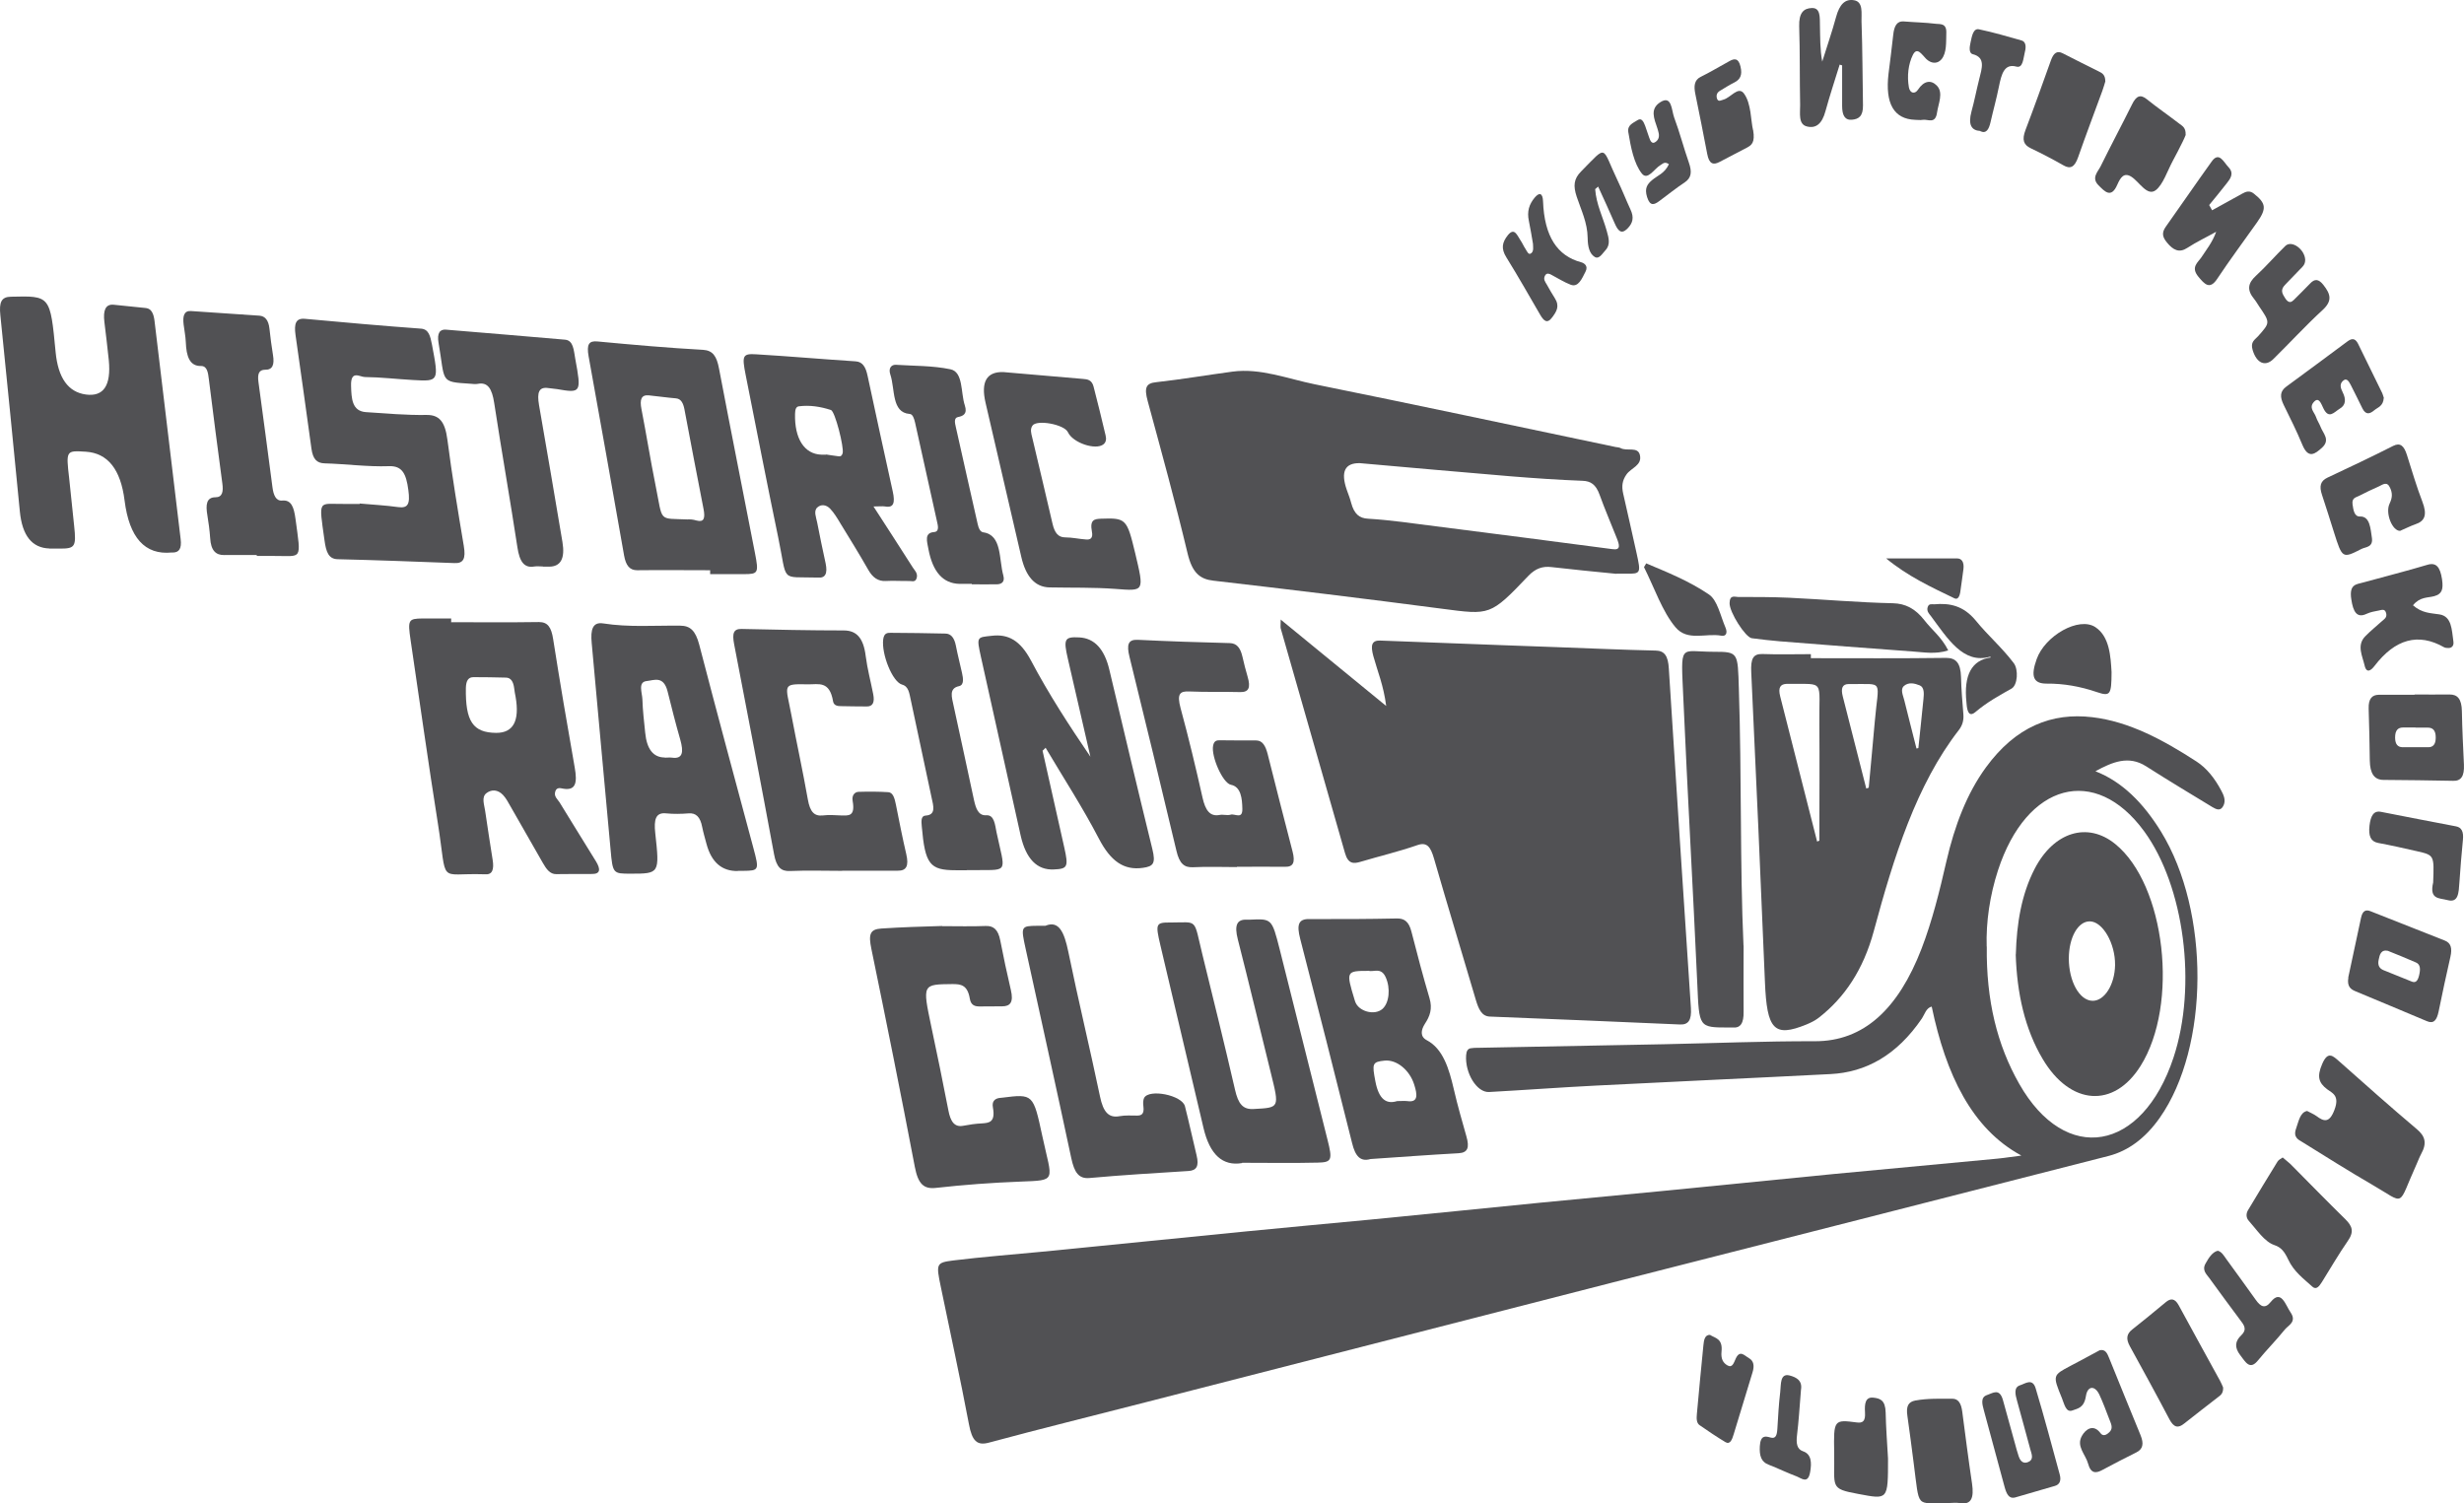 <?xml version="1.0" encoding="UTF-8"?> <svg xmlns="http://www.w3.org/2000/svg" viewBox="0 0 75.75 46.219" fill="none"> <g opacity="0.8"> <path d="M62.131 35.519C60.623 34.701 59.823 33.039 59.386 30.946C59.214 30.987 59.169 31.185 59.086 31.309C58.315 32.443 57.362 32.966 56.275 33.021C53.871 33.145 51.465 33.251 49.061 33.375C47.968 33.43 46.874 33.512 45.781 33.572C45.399 33.595 45.032 32.984 45.073 32.438C45.083 32.305 45.128 32.241 45.214 32.227C45.29 32.213 45.367 32.213 45.443 32.213C47.353 32.176 49.262 32.14 51.171 32.103C52.711 32.071 54.254 32.007 55.794 32.011C57.301 32.016 58.36 31.015 59.074 29.165C59.402 28.311 59.628 27.397 59.839 26.475C60.091 25.382 60.467 24.395 61.053 23.592C61.971 22.334 63.081 21.902 64.321 22.049C65.455 22.182 66.501 22.747 67.527 23.412C67.837 23.614 68.085 23.922 68.289 24.308C68.359 24.441 68.433 24.597 68.359 24.758C68.27 24.955 68.133 24.882 68.015 24.813C67.336 24.4 66.654 23.991 65.978 23.559C65.439 23.215 64.939 23.426 64.419 23.711C65.235 24.028 65.889 24.68 66.437 25.57C67.945 28.022 67.926 32.19 66.396 34.366C65.953 34.995 65.427 35.381 64.827 35.537C59.743 36.841 54.656 38.131 49.568 39.43C44.783 40.656 39.999 41.886 35.214 43.112C33.61 43.525 32.004 43.92 30.404 44.351C30.037 44.452 29.884 44.301 29.788 43.787C29.521 42.373 29.215 40.977 28.925 39.572C28.775 38.847 28.775 38.819 29.313 38.75C30.212 38.64 31.115 38.571 32.017 38.484C34.124 38.278 36.231 38.062 38.338 37.855C39.594 37.731 40.853 37.617 42.109 37.497C43.859 37.327 45.612 37.148 47.362 36.974C48.593 36.854 49.826 36.74 51.057 36.62C52.832 36.446 54.611 36.267 56.386 36.092C58.063 35.932 59.737 35.78 61.413 35.62C61.653 35.597 61.895 35.555 62.134 35.528L62.131 35.519ZM61.079 29.101C61.06 30.758 61.397 32.126 62.076 33.32C63.498 35.826 65.857 35.422 66.82 32.512C67.55 30.303 67.151 27.241 65.914 25.552C64.41 23.5 62.303 24.064 61.423 26.759C61.171 27.535 61.053 28.352 61.076 29.101H61.079Z" fill="#252529"></path> <path d="M39.363 19.041C40.457 19.936 41.499 20.79 42.615 21.704C42.535 21.07 42.347 20.634 42.22 20.17C42.13 19.84 42.169 19.684 42.43 19.693C43.727 19.743 45.025 19.794 46.322 19.84C46.832 19.858 47.339 19.877 47.849 19.895C48.866 19.932 49.883 19.978 50.9 20.001C51.174 20.005 51.282 20.17 51.304 20.551C51.524 24.027 51.751 27.507 51.983 30.982C52.009 31.372 51.901 31.51 51.639 31.496C49.695 31.409 47.75 31.331 45.803 31.253C45.551 31.244 45.455 31.023 45.369 30.734C44.942 29.283 44.502 27.842 44.084 26.391C43.979 26.028 43.864 25.881 43.574 25.982C42.994 26.184 42.404 26.322 41.818 26.497C41.614 26.556 41.445 26.565 41.349 26.226C40.693 23.921 40.03 21.626 39.373 19.321C39.36 19.275 39.373 19.216 39.373 19.041H39.363Z" fill="#252529"></path> <path d="M49.691 17.641C49.041 17.577 48.369 17.512 47.696 17.434C47.431 17.402 47.208 17.471 46.985 17.705C45.812 18.935 45.812 18.908 44.333 18.715C41.99 18.407 39.647 18.123 37.304 17.852C36.89 17.806 36.651 17.613 36.507 17.003C36.131 15.428 35.704 13.881 35.283 12.329C35.172 11.921 35.229 11.783 35.538 11.751C36.322 11.664 37.107 11.53 37.891 11.425C38.751 11.31 39.583 11.645 40.422 11.815C43.507 12.439 46.587 13.096 49.669 13.743C49.72 13.752 49.774 13.752 49.819 13.775C50.02 13.885 50.351 13.716 50.415 13.991C50.488 14.312 50.144 14.381 50.001 14.588C49.873 14.772 49.848 14.946 49.902 15.18C50.042 15.786 50.176 16.397 50.313 17.007C50.45 17.627 50.444 17.645 49.982 17.636C49.892 17.636 49.803 17.636 49.695 17.636L49.691 17.641ZM41.805 14.239C41.344 14.23 41.21 14.504 41.404 15.061C41.448 15.189 41.502 15.318 41.537 15.456C41.63 15.804 41.789 15.933 42.06 15.947C42.758 15.988 43.453 16.094 44.148 16.181C45.956 16.41 47.766 16.645 49.574 16.883C49.835 16.92 49.787 16.755 49.704 16.544C49.529 16.098 49.338 15.662 49.175 15.208C49.06 14.886 48.895 14.79 48.652 14.781C47.916 14.753 47.18 14.703 46.443 14.643C44.884 14.514 43.326 14.372 41.805 14.239Z" fill="#252529"></path> <path d="M55.668 20.235C57.054 20.235 58.441 20.245 59.828 20.226C60.13 20.226 60.274 20.378 60.287 20.814C60.296 21.195 60.328 21.581 60.36 21.962C60.376 22.168 60.318 22.315 60.22 22.444C58.916 24.124 58.221 26.341 57.606 28.623C57.281 29.826 56.697 30.675 55.923 31.281C55.802 31.377 55.664 31.442 55.534 31.497C54.539 31.901 54.319 31.657 54.259 30.193C54.128 27.016 53.988 23.839 53.838 20.667C53.819 20.254 53.892 20.098 54.182 20.107C54.679 20.125 55.174 20.111 55.671 20.111C55.671 20.153 55.671 20.194 55.671 20.235H55.668ZM55.862 25.873C55.884 25.864 55.91 25.855 55.932 25.845C55.932 24.661 55.942 23.472 55.932 22.287C55.916 20.869 56.123 21.039 54.995 21.025C54.97 21.025 54.944 21.025 54.919 21.025C54.74 21.034 54.657 21.131 54.727 21.406C55.107 22.893 55.486 24.381 55.862 25.868V25.873ZM57.373 24.243C57.399 24.234 57.424 24.225 57.45 24.216C57.51 23.545 57.577 22.875 57.634 22.205C57.749 20.86 57.944 21.043 56.873 21.03C56.86 21.03 56.847 21.03 56.834 21.03C56.64 21.03 56.586 21.158 56.653 21.415C56.895 22.356 57.134 23.297 57.373 24.239V24.243ZM58.916 23.013C58.935 23.008 58.954 23.004 58.976 22.999C59.027 22.494 59.085 21.989 59.133 21.484C59.149 21.323 59.161 21.131 59.018 21.071C58.859 21.007 58.68 20.965 58.537 21.085C58.409 21.19 58.508 21.383 58.543 21.53C58.664 22.026 58.795 22.522 58.919 23.017L58.916 23.013Z" fill="#252529"></path> <path d="M13.86 19.129C14.762 19.129 15.668 19.138 16.57 19.124C16.837 19.124 16.949 19.28 17.006 19.652C17.214 20.974 17.437 22.287 17.669 23.6C17.752 24.069 17.698 24.307 17.325 24.248C17.242 24.234 17.124 24.193 17.076 24.317C17.013 24.486 17.143 24.569 17.204 24.67C17.574 25.276 17.947 25.873 18.32 26.479C18.466 26.718 18.46 26.869 18.208 26.869C17.838 26.869 17.469 26.869 17.102 26.874C16.911 26.878 16.799 26.722 16.691 26.534C16.359 25.951 16.028 25.373 15.696 24.794C15.623 24.665 15.553 24.532 15.46 24.436C15.304 24.275 15.113 24.261 14.953 24.385C14.794 24.509 14.89 24.744 14.915 24.932C14.989 25.432 15.065 25.933 15.145 26.433C15.193 26.731 15.138 26.901 14.906 26.878C14.893 26.878 14.88 26.878 14.867 26.878C13.439 26.832 13.764 27.232 13.462 25.317C13.165 23.444 12.901 21.562 12.623 19.68C12.531 19.056 12.553 19.019 12.99 19.014C13.015 19.014 13.041 19.014 13.066 19.014C13.334 19.014 13.602 19.014 13.87 19.014C13.87 19.051 13.87 19.088 13.87 19.124L13.86 19.129ZM15.259 22.531C15.78 22.531 15.978 22.163 15.852 21.429C15.836 21.342 15.817 21.255 15.808 21.163C15.782 20.952 15.703 20.832 15.55 20.832C15.218 20.823 14.887 20.818 14.558 20.818C14.408 20.818 14.329 20.91 14.322 21.149C14.306 22.177 14.539 22.526 15.256 22.531H15.259Z" fill="#252529"></path> <path d="M1.518 16.862C0.985 16.846 0.682 16.467 0.61 15.723C0.412 13.712 0.218 11.702 0.011 9.691C-0.031 9.287 0.043 9.126 0.339 9.122C1.544 9.094 1.544 9.08 1.71 10.825C1.786 11.62 2.096 12.055 2.641 12.129C3.185 12.202 3.419 11.852 3.345 11.077C3.304 10.678 3.256 10.283 3.208 9.888C3.17 9.558 3.233 9.342 3.498 9.369C3.826 9.402 4.158 9.438 4.486 9.47C4.658 9.489 4.725 9.649 4.751 9.87C5.019 12.106 5.286 14.341 5.554 16.577C5.589 16.871 5.503 16.986 5.312 16.986C5.299 16.986 5.286 16.986 5.274 16.986C4.455 17.065 3.974 16.533 3.83 15.388C3.711 14.43 3.313 13.93 2.637 13.887C2.028 13.85 2.028 13.845 2.127 14.709C2.181 15.195 2.226 15.686 2.28 16.173C2.347 16.797 2.309 16.866 1.856 16.866C1.742 16.866 1.627 16.866 1.512 16.866L1.518 16.862Z" fill="#252529"></path> <path d="M22.682 26.778C22.191 26.787 21.87 26.508 21.719 25.942C21.674 25.772 21.623 25.602 21.588 25.428C21.528 25.111 21.394 24.987 21.168 25.006C20.938 25.024 20.709 25.028 20.482 25.006C20.151 24.969 20.1 25.203 20.144 25.611C20.281 26.856 20.275 26.86 19.386 26.86C18.847 26.86 18.837 26.86 18.771 26.121C18.573 24.005 18.385 21.884 18.19 19.763C18.152 19.354 18.219 19.115 18.544 19.166C19.332 19.29 20.119 19.226 20.906 19.235C21.219 19.235 21.381 19.386 21.496 19.818C22.038 21.907 22.602 23.986 23.16 26.066C23.345 26.755 23.338 26.768 22.841 26.773C22.752 26.773 22.663 26.773 22.685 26.773L22.682 26.778ZM20.434 23.293C20.511 23.293 20.587 23.284 20.661 23.293C20.992 23.339 21.021 23.123 20.913 22.738C20.772 22.251 20.648 21.755 20.524 21.259C20.399 20.764 20.109 20.915 19.88 20.938C19.603 20.966 19.743 21.301 19.749 21.498C19.759 21.842 19.8 22.182 19.835 22.526C19.884 23.034 20.085 23.288 20.438 23.288L20.434 23.293Z" fill="#252529"></path> <path d="M11.061 15.48C11.453 15.516 11.848 15.535 12.24 15.59C12.543 15.631 12.613 15.498 12.553 15.062C12.486 14.548 12.355 14.318 11.957 14.332C11.297 14.355 10.637 14.263 9.974 14.245C9.744 14.236 9.62 14.121 9.575 13.795C9.416 12.629 9.25 11.463 9.085 10.297C9.037 9.952 9.094 9.778 9.368 9.801C10.56 9.911 11.753 10.017 12.945 10.104C13.181 10.122 13.229 10.333 13.28 10.595C13.493 11.724 13.496 11.729 12.699 11.683C12.205 11.656 11.708 11.596 11.214 11.591C11.067 11.591 10.777 11.362 10.793 11.862C10.803 12.262 10.825 12.638 11.246 12.67C11.867 12.711 12.492 12.767 13.114 12.757C13.499 12.753 13.681 12.955 13.754 13.515C13.895 14.612 14.076 15.695 14.258 16.783C14.325 17.178 14.245 17.325 13.968 17.311C12.773 17.266 11.577 17.22 10.382 17.192C10.101 17.187 10.025 16.967 9.977 16.618C9.795 15.31 9.773 15.503 10.599 15.493C10.752 15.493 10.905 15.493 11.058 15.493C11.058 15.489 11.058 15.484 11.058 15.48H11.061Z" fill="#252529"></path> <path d="M21.838 17.531C21.089 17.531 20.337 17.522 19.588 17.531C19.355 17.531 19.241 17.384 19.186 17.077C18.826 15.034 18.466 12.996 18.096 10.957C18.029 10.581 18.106 10.471 18.373 10.498C19.451 10.599 20.532 10.696 21.612 10.755C21.915 10.774 22.033 10.948 22.106 11.338C22.466 13.23 22.843 15.112 23.209 16.999C23.33 17.619 23.311 17.651 22.865 17.651C22.521 17.651 22.176 17.651 21.832 17.651V17.536L21.838 17.531ZM21.153 15.966C21.185 15.966 21.303 15.966 21.415 16.003C21.641 16.062 21.685 15.938 21.628 15.644C21.427 14.625 21.236 13.606 21.042 12.587C21.006 12.399 20.94 12.261 20.783 12.247C20.506 12.224 20.229 12.183 19.948 12.155C19.722 12.132 19.658 12.27 19.722 12.587C19.872 13.358 19.996 14.143 20.152 14.915C20.388 16.076 20.216 15.929 21.156 15.97L21.153 15.966Z" fill="#252529"></path> <path d="M28.966 28.473C29.412 28.473 29.859 28.486 30.302 28.468C30.538 28.459 30.684 28.569 30.751 28.913C30.85 29.423 30.958 29.932 31.076 30.433C31.166 30.814 31.057 30.938 30.809 30.938C30.579 30.938 30.349 30.938 30.12 30.942C29.986 30.942 29.849 30.919 29.814 30.699C29.744 30.277 29.533 30.254 29.285 30.254C28.354 30.263 28.357 30.254 28.628 31.548C28.81 32.407 28.988 33.265 29.154 34.128C29.221 34.491 29.349 34.661 29.613 34.61C29.801 34.574 29.992 34.546 30.184 34.537C30.407 34.523 30.608 34.505 30.525 34.05C30.49 33.862 30.579 33.789 30.694 33.761C30.732 33.752 30.77 33.752 30.809 33.747C31.762 33.628 31.765 33.628 32.045 34.932C32.345 36.332 32.517 36.281 31.36 36.327C30.496 36.36 29.632 36.424 28.772 36.52C28.402 36.562 28.226 36.405 28.124 35.873C27.697 33.633 27.248 31.401 26.789 29.175C26.696 28.725 26.741 28.569 27.095 28.546C27.716 28.505 28.341 28.486 28.963 28.468L28.966 28.473Z" fill="#252529"></path> <path d="M42.132 35.633C41.82 35.725 41.664 35.541 41.568 35.146C41.045 33.048 40.51 30.95 39.971 28.861C39.863 28.439 39.91 28.251 40.245 28.255C41.147 28.26 42.052 28.255 42.955 28.237C43.175 28.237 43.312 28.333 43.391 28.641C43.567 29.33 43.748 30.014 43.946 30.684C44.045 31.014 43.956 31.244 43.809 31.469C43.681 31.666 43.653 31.868 43.86 31.978C44.36 32.24 44.545 32.842 44.698 33.503C44.81 33.989 44.947 34.462 45.081 34.935C45.18 35.279 45.125 35.435 44.848 35.454C43.933 35.504 43.022 35.573 42.132 35.633ZM42.948 33.851C43.082 33.851 43.171 33.842 43.261 33.851C43.595 33.902 43.583 33.672 43.474 33.337C43.331 32.892 42.935 32.571 42.569 32.607C42.183 32.644 42.18 32.704 42.282 33.241C42.39 33.815 42.633 33.952 42.951 33.851H42.948ZM42.065 29.848C41.383 29.848 41.377 29.862 41.644 30.739C41.651 30.757 41.654 30.771 41.66 30.789C41.762 31.097 42.257 31.23 42.499 31.019C42.709 30.835 42.754 30.385 42.601 30.046C42.457 29.724 42.231 29.894 42.068 29.844L42.065 29.848Z" fill="#252529"></path> <path d="M32.05 23.076C32.273 24.063 32.493 25.055 32.716 26.042C32.853 26.652 32.824 26.712 32.397 26.73C31.881 26.755 31.541 26.406 31.377 25.684C30.969 23.856 30.561 22.025 30.156 20.193C30.019 19.568 30.029 19.596 30.491 19.546C31.001 19.486 31.367 19.692 31.696 20.308C32.247 21.35 32.872 22.309 33.522 23.264C33.29 22.263 33.06 21.262 32.831 20.262C32.687 19.642 32.725 19.573 33.181 19.596C33.647 19.621 33.955 19.954 34.106 20.597C34.542 22.433 34.976 24.269 35.425 26.097C35.537 26.551 35.454 26.634 35.139 26.68C34.546 26.767 34.141 26.469 33.784 25.785C33.277 24.811 32.694 23.916 32.145 22.989C32.117 23.016 32.085 23.048 32.056 23.076H32.05Z" fill="#252529"></path> <path d="M26.848 15.562C27.301 16.264 27.684 16.852 28.06 17.444C28.117 17.536 28.219 17.618 28.184 17.761C28.146 17.917 28.031 17.857 27.951 17.862C27.709 17.866 27.467 17.848 27.225 17.862C27.005 17.871 26.836 17.77 26.692 17.517C26.418 17.035 26.131 16.572 25.844 16.104C25.745 15.938 25.643 15.768 25.522 15.64C25.404 15.516 25.242 15.493 25.124 15.603C25.006 15.713 25.092 15.906 25.121 16.058C25.2 16.48 25.293 16.902 25.382 17.32C25.446 17.628 25.376 17.779 25.146 17.756C25.133 17.756 25.121 17.756 25.108 17.756C23.97 17.724 24.215 17.926 23.925 16.526C23.578 14.859 23.253 13.184 22.921 11.513C22.806 10.93 22.832 10.865 23.253 10.893C24.269 10.953 25.286 11.044 26.303 11.109C26.523 11.122 26.616 11.288 26.673 11.559C26.928 12.748 27.186 13.937 27.448 15.121C27.518 15.447 27.48 15.621 27.212 15.571C27.126 15.557 27.036 15.571 26.848 15.571V15.562ZM25.398 13.973C25.497 13.987 25.624 14.01 25.749 14.024C25.809 14.033 25.873 14.047 25.905 13.932C25.953 13.758 25.672 12.642 25.545 12.605C25.223 12.5 24.894 12.449 24.563 12.491C24.473 12.5 24.445 12.587 24.442 12.72C24.422 13.482 24.725 13.96 25.251 13.978C25.29 13.978 25.328 13.978 25.392 13.978L25.398 13.973Z" fill="#252529"></path> <path d="M25.888 26.773C25.352 26.773 24.817 26.755 24.284 26.778C24.01 26.791 23.87 26.658 23.797 26.264C23.398 24.106 22.984 21.953 22.569 19.804C22.506 19.474 22.547 19.327 22.805 19.336C23.848 19.359 24.893 19.382 25.936 19.382C26.331 19.382 26.545 19.607 26.615 20.176C26.666 20.571 26.768 20.947 26.844 21.337C26.895 21.59 26.835 21.723 26.643 21.719C26.376 21.714 26.108 21.719 25.84 21.709C25.751 21.709 25.633 21.691 25.611 21.562C25.505 20.92 25.158 21.044 24.849 21.039C24.017 21.021 24.154 21.039 24.332 21.994C24.495 22.857 24.683 23.716 24.836 24.583C24.903 24.96 25.034 25.097 25.292 25.07C25.483 25.047 25.674 25.061 25.866 25.07C26.076 25.07 26.299 25.116 26.213 24.625C26.181 24.445 26.28 24.349 26.392 24.344C26.698 24.335 27 24.335 27.306 24.354C27.459 24.363 27.504 24.551 27.542 24.735C27.644 25.244 27.743 25.754 27.861 26.259C27.947 26.626 27.861 26.773 27.6 26.768C27.026 26.768 26.455 26.768 25.882 26.768V26.782L25.888 26.773Z" fill="#252529"></path> <path d="M38.185 35.757C37.588 35.858 37.192 35.498 36.999 34.678C36.559 32.805 36.113 30.932 35.673 29.059C35.517 28.393 35.529 28.357 35.995 28.361C36.843 28.361 36.687 28.21 36.967 29.353C37.305 30.735 37.649 32.112 37.968 33.503C38.067 33.935 38.207 34.114 38.539 34.095C39.339 34.049 39.339 34.077 39.065 32.97C38.727 31.607 38.402 30.239 38.054 28.88C37.943 28.444 38.022 28.256 38.341 28.274C38.367 28.274 38.392 28.274 38.418 28.274C39.096 28.242 39.1 28.242 39.336 29.165C39.83 31.125 40.324 33.09 40.815 35.055C40.968 35.661 40.942 35.734 40.512 35.743C39.737 35.762 38.959 35.748 38.185 35.748V35.757Z" fill="#252529"></path> <path d="M38.011 26.657C37.565 26.657 37.119 26.639 36.676 26.662C36.408 26.675 36.261 26.552 36.169 26.166C35.697 24.173 35.213 22.186 34.725 20.198C34.629 19.812 34.683 19.656 34.98 19.67C35.92 19.716 36.864 19.748 37.804 19.771C38.018 19.775 38.133 19.913 38.196 20.189C38.244 20.395 38.295 20.606 38.356 20.808C38.454 21.143 38.388 21.281 38.133 21.277C37.61 21.263 37.087 21.281 36.567 21.258C36.277 21.244 36.172 21.323 36.296 21.777C36.542 22.681 36.762 23.6 36.969 24.522C37.058 24.917 37.199 25.11 37.492 25.055C37.603 25.032 37.725 25.078 37.833 25.046C37.96 25.004 38.203 25.206 38.193 24.862C38.187 24.568 38.158 24.187 37.842 24.127C37.591 24.077 37.23 23.255 37.294 22.925C37.326 22.759 37.419 22.759 37.508 22.759C37.878 22.759 38.247 22.769 38.617 22.764C38.818 22.764 38.907 22.938 38.971 23.182C39.223 24.178 39.475 25.179 39.736 26.175C39.825 26.519 39.755 26.653 39.51 26.648C39.012 26.643 38.515 26.648 38.021 26.648V26.662L38.011 26.657Z" fill="#252529"></path> <path d="M53.603 29.073C53.603 29.927 53.597 30.515 53.603 31.102C53.61 31.456 53.508 31.612 53.266 31.589C53.227 31.589 53.189 31.589 53.151 31.589C52.217 31.589 52.239 31.589 52.179 30.239C52.048 27.319 51.879 24.404 51.751 21.484C51.675 19.731 51.611 20.038 52.682 20.038C53.447 20.038 53.422 20.057 53.457 21.168C53.546 23.895 53.489 26.622 53.6 29.073H53.603Z" fill="#252529"></path> <path d="M30.846 11.439C31.624 11.508 32.462 11.577 33.301 11.65C33.431 11.66 33.565 11.678 33.619 11.885C33.747 12.38 33.871 12.881 33.989 13.386C34.015 13.491 34.008 13.592 33.922 13.661C33.683 13.849 32.982 13.615 32.832 13.289C32.721 13.046 31.869 12.89 31.739 13.087C31.662 13.202 31.704 13.326 31.732 13.445C31.94 14.331 32.153 15.213 32.357 16.099C32.421 16.379 32.532 16.521 32.746 16.521C32.963 16.521 33.176 16.572 33.393 16.586C33.502 16.595 33.613 16.563 33.568 16.342C33.498 15.975 33.648 15.957 33.839 15.947C34.617 15.92 34.643 15.943 34.898 17.003C35.181 18.197 35.185 18.174 34.289 18.105C33.616 18.055 32.941 18.073 32.265 18.059C31.829 18.05 31.54 17.738 31.398 17.123C31.031 15.543 30.664 13.96 30.298 12.38C30.149 11.735 30.334 11.421 30.853 11.439H30.846Z" fill="#252529"></path> <path d="M32.138 28.462C32.556 28.287 32.719 28.664 32.843 29.261C33.149 30.753 33.506 32.222 33.818 33.714C33.917 34.187 34.083 34.379 34.421 34.315C34.596 34.283 34.778 34.297 34.956 34.297C35.087 34.297 35.183 34.256 35.151 34.012C35.138 33.93 35.141 33.815 35.173 33.755C35.323 33.466 36.343 33.668 36.429 34.012C36.557 34.513 36.665 35.018 36.786 35.518C36.869 35.858 36.78 35.982 36.544 36C35.527 36.064 34.51 36.124 33.496 36.216C33.162 36.248 33.028 36.041 32.935 35.61C32.476 33.457 32.001 31.313 31.53 29.164C31.38 28.48 31.386 28.467 31.893 28.462C31.957 28.462 32.021 28.462 32.145 28.462H32.138Z" fill="#252529"></path> <path d="M7.886 17.064C7.554 17.064 7.223 17.06 6.894 17.064C6.639 17.069 6.483 16.931 6.461 16.541C6.445 16.307 6.413 16.068 6.375 15.839C6.32 15.522 6.343 15.288 6.623 15.288C6.837 15.288 6.872 15.118 6.834 14.852C6.69 13.791 6.556 12.731 6.422 11.666C6.397 11.454 6.368 11.252 6.183 11.252C5.83 11.262 5.728 10.954 5.712 10.518C5.705 10.339 5.667 10.16 5.645 9.976C5.613 9.71 5.661 9.545 5.877 9.563C6.576 9.613 7.277 9.655 7.975 9.705C8.15 9.719 8.255 9.843 8.284 10.105C8.313 10.375 8.348 10.646 8.392 10.913C8.443 11.216 8.377 11.372 8.153 11.367C7.972 11.367 7.908 11.477 7.946 11.748C8.096 12.827 8.233 13.906 8.377 14.985C8.408 15.219 8.482 15.407 8.676 15.389C8.96 15.361 9.036 15.6 9.084 15.949C9.26 17.257 9.298 17.087 8.431 17.092C8.252 17.092 8.074 17.092 7.895 17.092C7.895 17.083 7.895 17.074 7.895 17.064H7.886Z" fill="#252529"></path> <path d="M16.695 17.416C16.606 17.416 16.516 17.402 16.427 17.416C16.115 17.471 15.974 17.269 15.907 16.829C15.681 15.346 15.42 13.872 15.193 12.389C15.126 11.953 14.999 11.737 14.683 11.802C14.61 11.815 14.53 11.802 14.454 11.797C13.507 11.737 13.692 11.751 13.482 10.539C13.431 10.241 13.523 10.117 13.714 10.135C14.932 10.236 16.153 10.337 17.371 10.443C17.632 10.466 17.638 10.773 17.686 11.035C17.877 12.072 17.865 12.091 17.122 11.962C17.033 11.948 16.943 11.944 16.854 11.93C16.567 11.889 16.504 12.063 16.571 12.453C16.819 13.854 17.052 15.258 17.291 16.663C17.376 17.168 17.239 17.421 16.88 17.421C16.816 17.421 16.752 17.421 16.688 17.421L16.695 17.416Z" fill="#252529"></path> <path d="M29.724 26.754C29.61 26.754 29.495 26.754 29.38 26.754C28.583 26.754 28.44 26.57 28.338 25.409C28.325 25.257 28.306 25.083 28.453 25.074C28.781 25.055 28.698 24.785 28.637 24.509C28.424 23.513 28.214 22.517 28 21.52C27.955 21.318 27.936 21.103 27.735 21.048C27.436 20.97 27.095 20.107 27.152 19.657C27.178 19.455 27.286 19.455 27.382 19.455C27.939 19.455 28.5 19.468 29.058 19.478C29.234 19.478 29.339 19.606 29.387 19.854C29.441 20.134 29.514 20.41 29.575 20.69C29.61 20.85 29.645 21.057 29.485 21.094C29.163 21.162 29.262 21.433 29.316 21.695C29.524 22.654 29.734 23.614 29.938 24.573C29.999 24.853 30.072 25.078 30.321 25.065C30.566 25.046 30.588 25.349 30.636 25.588C30.901 26.823 31.019 26.745 30.059 26.75C29.944 26.75 29.83 26.75 29.715 26.75L29.724 26.754Z" fill="#252529"></path> <path d="M29.876 17.95C29.749 17.95 29.621 17.95 29.494 17.95C28.992 17.938 28.676 17.584 28.544 16.89C28.496 16.633 28.41 16.38 28.719 16.357C28.882 16.343 28.837 16.164 28.805 16.027C28.582 15.017 28.356 14.007 28.133 12.997C28.104 12.873 28.063 12.73 27.964 12.726C27.403 12.684 27.521 11.959 27.371 11.514C27.304 11.316 27.406 11.206 27.546 11.215C28.104 11.252 28.668 11.238 29.22 11.353C29.618 11.436 29.532 12.074 29.66 12.459C29.749 12.73 29.609 12.79 29.449 12.822C29.315 12.85 29.36 13.015 29.385 13.13C29.605 14.121 29.832 15.113 30.055 16.105C30.083 16.233 30.131 16.353 30.23 16.366C30.81 16.449 30.705 17.193 30.845 17.693C30.906 17.913 30.762 17.964 30.638 17.964C30.383 17.968 30.128 17.964 29.876 17.964C29.876 17.959 29.876 17.955 29.876 17.95Z" fill="#252529"></path> <path d="M70.927 34.155C71.026 34.21 71.125 34.247 71.214 34.311C71.44 34.481 71.612 34.536 71.768 34.119C71.937 33.673 71.695 33.604 71.539 33.485C71.284 33.288 71.223 33.099 71.389 32.714C71.564 32.301 71.717 32.457 71.915 32.631C72.706 33.334 73.496 34.036 74.296 34.711C74.548 34.922 74.625 35.133 74.43 35.482C74.376 35.583 74.335 35.698 74.287 35.803C73.687 37.126 73.981 37.029 72.929 36.423C72.208 36.005 71.497 35.556 70.787 35.115C70.666 35.041 70.487 34.972 70.589 34.692C70.666 34.481 70.707 34.197 70.927 34.155Z" fill="#252529"></path> <path d="M59.888 19.997C59.5 20.121 59.149 20.052 58.802 20.029C57.444 19.933 56.086 19.823 54.728 19.717C54.434 19.694 54.144 19.657 53.854 19.621C53.657 19.593 53.166 18.822 53.172 18.542C53.178 18.275 53.331 18.353 53.43 18.353C53.953 18.353 54.473 18.353 54.995 18.376C56.063 18.427 57.128 18.523 58.196 18.546C58.578 18.555 58.884 18.712 59.162 19.07C59.391 19.368 59.681 19.575 59.892 19.992L59.888 19.997Z" fill="#252529"></path> <path d="M70.175 35.584C70.264 35.662 70.344 35.721 70.417 35.79C70.978 36.355 71.536 36.929 72.103 37.484C72.311 37.691 72.384 37.861 72.173 38.159C71.896 38.558 71.644 38.995 71.38 39.417C71.3 39.541 71.211 39.669 71.086 39.555C70.819 39.311 70.519 39.096 70.344 38.719C70.226 38.471 70.127 38.347 69.92 38.278C69.611 38.173 69.384 37.81 69.132 37.53C69.05 37.438 69.043 37.31 69.116 37.195C69.416 36.699 69.713 36.199 70.019 35.708C70.057 35.648 70.124 35.625 70.178 35.584H70.175Z" fill="#252529"></path> <path d="M74.234 21.351C74.591 21.351 74.948 21.356 75.302 21.351C75.551 21.347 75.678 21.489 75.685 21.865C75.694 22.412 75.723 22.963 75.748 23.509C75.764 23.862 75.659 24.014 75.417 24.005C74.703 23.991 73.992 23.982 73.278 23.977C72.994 23.977 72.86 23.784 72.854 23.38C72.848 22.848 72.835 22.32 72.819 21.787C72.809 21.471 72.931 21.365 73.125 21.36C73.495 21.36 73.865 21.36 74.231 21.36C74.231 21.356 74.231 21.351 74.231 21.347L74.234 21.351ZM74.26 22.366C74.132 22.366 74.005 22.366 73.877 22.366C73.734 22.366 73.629 22.435 73.632 22.683C73.635 22.894 73.724 22.967 73.855 22.972C74.123 22.972 74.387 22.972 74.655 22.972C74.786 22.972 74.878 22.898 74.881 22.687C74.885 22.444 74.783 22.37 74.639 22.37C74.512 22.37 74.384 22.37 74.257 22.37L74.26 22.366Z" fill="#252529"></path> <path d="M72.192 30.05C72.322 29.44 72.453 28.829 72.584 28.219C72.632 27.989 72.74 27.957 72.883 28.017C73.642 28.32 74.401 28.618 75.159 28.916C75.348 28.99 75.392 29.151 75.332 29.417C75.204 29.972 75.086 30.532 74.971 31.092C74.914 31.368 74.818 31.483 74.611 31.395C73.881 31.083 73.148 30.785 72.418 30.477C72.275 30.418 72.147 30.335 72.195 30.055L72.192 30.05ZM73.422 29.233C73.196 29.183 73.158 29.348 73.126 29.509C73.087 29.692 73.164 29.779 73.272 29.825C73.562 29.945 73.856 30.064 74.149 30.179C74.276 30.229 74.334 30.138 74.372 29.977C74.414 29.798 74.414 29.646 74.267 29.587C73.964 29.453 73.661 29.334 73.425 29.238L73.422 29.233Z" fill="#252529"></path> <path d="M68.345 42.657C68.352 42.845 68.262 42.896 68.186 42.955C67.842 43.226 67.491 43.488 67.15 43.763C66.965 43.915 66.831 43.892 66.694 43.635C66.296 42.877 65.887 42.134 65.479 41.39C65.352 41.16 65.377 41.009 65.553 40.871C65.897 40.6 66.238 40.32 66.579 40.036C66.732 39.907 66.86 39.912 66.978 40.127C67.398 40.903 67.826 41.675 68.25 42.45C68.288 42.519 68.32 42.597 68.345 42.657Z" fill="#252529"></path> <path d="M56.556 1.987C56.409 2.464 56.253 2.933 56.119 3.419C56.014 3.814 55.819 3.956 55.551 3.888C55.277 3.823 55.344 3.479 55.341 3.227C55.325 2.423 55.338 1.615 55.312 0.812C55.3 0.389 55.453 0.256 55.698 0.247C55.975 0.233 55.944 0.545 55.95 0.789C55.959 1.151 55.95 1.51 56.02 1.895C56.163 1.436 56.32 0.986 56.447 0.518C56.552 0.137 56.721 -0.042 57.002 0.008C57.292 0.059 57.219 0.426 57.228 0.66C57.26 1.519 57.257 2.377 57.273 3.236C57.279 3.58 57.136 3.663 56.932 3.681C56.712 3.699 56.632 3.539 56.632 3.254C56.632 2.841 56.632 2.423 56.632 2.01C56.607 2.001 56.581 1.996 56.559 1.987H56.556Z" fill="#252529"></path> <path d="M68.008 6.464C68.314 6.294 68.623 6.125 68.929 5.955C69.05 5.886 69.162 5.849 69.293 5.955C69.666 6.253 69.688 6.409 69.388 6.836C68.98 7.415 68.559 7.975 68.164 8.571C67.931 8.925 67.769 8.728 67.584 8.507C67.339 8.213 67.574 8.066 67.68 7.906C67.836 7.667 68.011 7.456 68.132 7.125C67.836 7.291 67.533 7.433 67.243 7.621C66.998 7.782 66.813 7.695 66.618 7.456C66.484 7.291 66.446 7.162 66.583 6.969C67.055 6.304 67.52 5.624 67.995 4.963C68.222 4.646 68.362 4.986 68.512 5.142C68.69 5.33 68.566 5.496 68.461 5.629C68.282 5.863 68.097 6.079 67.916 6.304C67.944 6.359 67.976 6.409 68.005 6.464H68.008Z" fill="#252529"></path> <path d="M74.181 18.609C74.465 18.857 74.739 18.848 74.997 18.889C75.373 18.949 75.373 19.353 75.424 19.72C75.444 19.853 75.373 19.918 75.287 19.922C75.236 19.922 75.182 19.922 75.137 19.899C74.341 19.445 73.633 19.647 72.999 20.473C72.912 20.588 72.756 20.735 72.693 20.455C72.629 20.17 72.444 19.84 72.712 19.564C72.877 19.394 73.056 19.252 73.228 19.096C73.289 19.041 73.387 18.99 73.359 18.862C73.324 18.696 73.212 18.756 73.129 18.77C73.005 18.793 72.874 18.816 72.756 18.871C72.46 19.013 72.342 18.816 72.285 18.421C72.214 17.957 72.444 17.967 72.638 17.911C73.298 17.728 73.961 17.563 74.621 17.365C74.895 17.282 75.016 17.429 75.074 17.806C75.122 18.132 75.067 18.265 74.831 18.329C74.631 18.384 74.398 18.343 74.181 18.609Z" fill="#252529"></path> <path d="M73.793 16.32C73.551 16.338 73.321 15.778 73.462 15.484C73.554 15.292 73.551 15.158 73.478 14.998C73.382 14.782 73.251 14.901 73.136 14.952C72.929 15.044 72.725 15.14 72.521 15.246C72.435 15.292 72.295 15.301 72.324 15.507C72.349 15.677 72.375 15.884 72.55 15.879C72.862 15.865 72.875 16.26 72.917 16.522C72.968 16.83 72.728 16.811 72.601 16.875C72.011 17.178 72.008 17.169 71.753 16.366C71.632 15.985 71.514 15.599 71.386 15.218C71.291 14.938 71.342 14.787 71.549 14.686C72.225 14.369 72.904 14.047 73.573 13.708C73.793 13.598 73.905 13.708 73.994 13.983C74.147 14.465 74.29 14.956 74.469 15.42C74.625 15.824 74.549 16.022 74.255 16.118C74.096 16.173 73.94 16.256 73.796 16.315L73.793 16.32Z" fill="#252529"></path> <path d="M64.725 2.498C64.696 2.594 64.667 2.695 64.632 2.792C64.384 3.471 64.129 4.141 63.89 4.825C63.784 5.133 63.654 5.211 63.434 5.082C63.105 4.894 62.771 4.72 62.433 4.559C62.213 4.453 62.152 4.306 62.27 3.994C62.538 3.292 62.793 2.576 63.048 1.864C63.131 1.63 63.236 1.547 63.415 1.639C63.784 1.832 64.157 2.011 64.527 2.199C64.623 2.245 64.722 2.3 64.722 2.493L64.725 2.498Z" fill="#252529"></path> <path d="M59.847 46.215C58.881 46.197 59.018 46.399 58.833 44.99C58.77 44.503 58.709 44.021 58.639 43.534C58.594 43.236 58.664 43.098 58.881 43.057C59.26 42.988 59.643 43.002 60.022 43.002C60.207 43.002 60.293 43.149 60.325 43.401C60.421 44.136 60.516 44.875 60.625 45.605C60.692 46.055 60.599 46.266 60.265 46.211C60.128 46.188 59.984 46.211 59.844 46.211L59.847 46.215Z" fill="#252529"></path> <path d="M73.283 12.238C73.264 12.49 73.105 12.518 72.99 12.614C72.859 12.724 72.732 12.77 72.624 12.55C72.509 12.311 72.388 12.072 72.27 11.838C72.206 11.714 72.136 11.6 72.018 11.719C71.913 11.825 71.967 11.948 72.018 12.054C72.133 12.284 72.114 12.458 71.925 12.568C71.76 12.669 71.594 12.899 71.428 12.554C71.358 12.412 71.288 12.187 71.135 12.357C70.972 12.536 71.151 12.674 71.199 12.816C71.237 12.931 71.304 13.023 71.345 13.133C71.422 13.33 71.645 13.523 71.387 13.762C71.173 13.955 70.966 14.12 70.781 13.675C70.606 13.252 70.405 12.853 70.207 12.449C70.089 12.206 70.086 12.031 70.29 11.884C70.912 11.43 71.533 10.966 72.152 10.507C72.273 10.415 72.391 10.369 72.49 10.562C72.738 11.067 72.987 11.577 73.236 12.086C73.258 12.132 73.267 12.183 73.287 12.238H73.283Z" fill="#252529"></path> <path d="M67.195 4.146C67.17 4.205 67.138 4.288 67.099 4.361C67.004 4.554 66.905 4.747 66.803 4.935C66.631 5.252 66.497 5.679 66.271 5.849C66.009 6.042 65.773 5.596 65.528 5.436C65.298 5.289 65.19 5.454 65.091 5.679C64.9 6.12 64.696 5.876 64.514 5.697C64.285 5.468 64.495 5.28 64.578 5.114C64.894 4.472 65.228 3.847 65.547 3.205C65.674 2.947 65.802 2.892 65.996 3.048C66.328 3.315 66.675 3.553 67.01 3.811C67.096 3.875 67.201 3.93 67.192 4.141L67.195 4.146Z" fill="#252529"></path> <path d="M64.541 41.514C64.723 41.464 64.784 41.611 64.841 41.753C65.163 42.543 65.479 43.332 65.804 44.117C65.915 44.388 65.88 44.553 65.673 44.654C65.326 44.829 64.978 45.003 64.634 45.191C64.449 45.292 64.28 45.32 64.194 44.999C64.117 44.714 63.821 44.466 64.003 44.145C64.114 43.943 64.357 43.764 64.576 44.062C64.663 44.177 64.777 44.103 64.857 44.021C64.975 43.897 64.892 43.759 64.847 43.635C64.749 43.378 64.653 43.121 64.541 42.878C64.404 42.588 64.178 42.598 64.127 42.919C64.07 43.286 63.878 43.3 63.706 43.364C63.509 43.433 63.461 43.158 63.387 42.979C63.101 42.281 63.104 42.281 63.652 41.992C63.961 41.831 64.27 41.661 64.545 41.514H64.541Z" fill="#252529"></path> <path d="M61.941 46.04C61.759 46.082 61.686 45.926 61.628 45.719C61.418 44.934 61.201 44.149 60.991 43.364C60.94 43.176 60.876 42.955 61.09 42.887C61.265 42.831 61.469 42.662 61.577 43.047C61.702 43.488 61.82 43.933 61.944 44.374C61.982 44.512 62.017 44.649 62.062 44.778C62.132 44.985 62.263 45.003 62.387 44.929C62.53 44.847 62.448 44.677 62.416 44.553C62.285 44.057 62.145 43.566 62.011 43.07C61.957 42.877 61.899 42.652 62.103 42.588C62.263 42.538 62.483 42.359 62.581 42.68C62.843 43.552 63.079 44.443 63.321 45.329C63.375 45.526 63.315 45.641 63.174 45.682C62.763 45.802 62.352 45.921 61.941 46.04Z" fill="#252529"></path> <path d="M70.868 7.987C70.868 8.139 70.785 8.203 70.712 8.276C70.568 8.428 70.422 8.575 70.278 8.726C70.192 8.813 70.103 8.914 70.199 9.08C70.281 9.222 70.368 9.373 70.517 9.222C70.683 9.052 70.855 8.891 71.018 8.717C71.164 8.561 71.282 8.579 71.423 8.754C71.652 9.043 71.71 9.249 71.4 9.534C70.884 10.007 70.396 10.54 69.893 11.035C69.638 11.288 69.373 11.164 69.252 10.76C69.175 10.507 69.325 10.443 69.418 10.338C69.791 9.92 69.794 9.92 69.459 9.429C69.405 9.35 69.357 9.263 69.3 9.194C69.067 8.914 69.108 8.703 69.354 8.478C69.663 8.194 69.953 7.858 70.259 7.56C70.454 7.372 70.855 7.666 70.868 7.987Z" fill="#252529"></path> <path d="M58.043 44.842C58.043 46.127 58.043 46.1 57.134 45.93C56.232 45.765 56.408 45.728 56.388 44.649C56.369 43.648 56.379 43.639 57.083 43.731C57.259 43.754 57.354 43.703 57.335 43.419C57.319 43.157 57.345 42.941 57.593 42.969C57.804 42.992 57.96 43.047 57.97 43.423C57.979 43.896 58.017 44.369 58.043 44.842Z" fill="#252529"></path> <path d="M61.203 20.216C61.203 20.216 61.187 20.184 61.181 20.189C60.355 20.428 59.874 19.629 59.358 18.936C59.304 18.867 59.224 18.789 59.262 18.665C59.3 18.545 59.393 18.582 59.466 18.578C59.932 18.536 60.359 18.614 60.744 19.083C61.117 19.542 61.544 19.904 61.908 20.386C62.058 20.584 62.029 21.066 61.838 21.171C61.458 21.383 61.079 21.594 60.728 21.892C60.575 22.021 60.493 21.943 60.464 21.704C60.461 21.667 60.457 21.63 60.454 21.594C60.365 20.752 60.616 20.291 61.207 20.212L61.203 20.216Z" fill="#252529"></path> <path d="M58.878 3.684C58.222 3.66 57.949 3.185 58.059 2.261C58.107 1.866 58.161 1.471 58.203 1.072C58.231 0.796 58.321 0.64 58.528 0.659C58.859 0.686 59.188 0.691 59.519 0.732C59.643 0.746 59.844 0.709 59.835 1.003C59.825 1.288 59.854 1.623 59.685 1.825C59.551 1.981 59.357 1.949 59.216 1.811C59.079 1.673 58.936 1.425 58.805 1.692C58.668 1.967 58.623 2.339 58.684 2.683C58.719 2.876 58.872 2.899 58.964 2.757C59.146 2.481 59.366 2.445 59.548 2.637C59.752 2.853 59.589 3.188 59.551 3.454C59.5 3.831 59.267 3.656 59.108 3.684C59.031 3.698 58.955 3.684 58.878 3.684Z" fill="#252529"></path> <path d="M64.915 20.668C64.912 21.361 64.874 21.416 64.466 21.278C63.956 21.104 63.443 21.012 62.917 21.017C62.509 21.017 62.423 20.796 62.611 20.268C62.866 19.543 63.911 18.946 64.418 19.281C64.855 19.571 64.887 20.181 64.915 20.663V20.668Z" fill="#252529"></path> <path d="M74.802 27.126C74.834 26.291 74.834 26.291 74.311 26.171C73.909 26.079 73.508 25.988 73.106 25.914C72.877 25.868 72.81 25.694 72.845 25.382C72.88 25.083 72.972 24.913 73.199 24.959C73.967 25.111 74.735 25.258 75.503 25.405C75.675 25.437 75.742 25.565 75.717 25.818C75.672 26.254 75.64 26.69 75.609 27.126C75.586 27.452 75.58 27.764 75.242 27.672C74.99 27.604 74.678 27.659 74.802 27.131V27.126Z" fill="#252529"></path> <path d="M53.896 3.999C53.963 4.389 53.839 4.463 53.718 4.532C53.431 4.683 53.144 4.83 52.857 4.982C52.672 5.078 52.542 5.046 52.484 4.729C52.369 4.114 52.242 3.499 52.118 2.884C52.07 2.65 52.086 2.461 52.28 2.365C52.58 2.218 52.873 2.039 53.17 1.878C53.31 1.8 53.444 1.773 53.507 2.044C53.574 2.314 53.491 2.448 53.319 2.535C53.163 2.613 53.013 2.709 52.86 2.801C52.797 2.842 52.755 2.916 52.781 3.017C52.812 3.132 52.883 3.095 52.943 3.076C52.956 3.076 52.969 3.067 52.981 3.063C53.198 3.012 53.437 2.636 53.613 2.874C53.842 3.182 53.823 3.715 53.893 3.999H53.896Z" fill="#252529"></path> <path d="M47.127 7.488C47.086 7.258 47.051 7.024 47.003 6.799C46.936 6.491 47.016 6.276 47.178 6.078C47.319 5.908 47.427 5.927 47.437 6.188C47.478 7.272 47.876 7.864 48.603 8.061C48.692 8.084 48.839 8.167 48.743 8.351C48.635 8.562 48.524 8.842 48.291 8.755C48.084 8.677 47.886 8.548 47.682 8.442C47.621 8.41 47.551 8.387 47.503 8.465C47.433 8.58 47.503 8.663 47.551 8.745C47.631 8.888 47.711 9.03 47.797 9.163C47.959 9.416 47.851 9.576 47.72 9.755C47.561 9.971 47.456 9.861 47.344 9.668C47.003 9.081 46.665 8.484 46.311 7.914C46.139 7.639 46.181 7.451 46.356 7.23C46.56 6.978 46.643 7.24 46.751 7.4C46.805 7.478 46.844 7.575 46.898 7.653C46.946 7.726 46.99 7.859 47.079 7.781C47.156 7.717 47.13 7.589 47.127 7.483V7.488Z" fill="#252529"></path> <path d="M52.58 41.046C52.739 41.142 52.966 41.156 52.924 41.555C52.902 41.771 52.969 41.899 53.106 41.977C53.259 42.065 53.301 41.899 53.364 41.762C53.492 41.491 53.632 41.679 53.766 41.753C53.919 41.84 53.938 41.996 53.877 42.193C53.683 42.827 53.492 43.465 53.297 44.098C53.25 44.255 53.189 44.42 53.046 44.337C52.778 44.176 52.513 43.997 52.249 43.814C52.156 43.75 52.153 43.612 52.166 43.479C52.233 42.772 52.293 42.069 52.367 41.362C52.382 41.206 52.408 41.023 52.58 41.041V41.046Z" fill="#252529"></path> <path d="M68.178 38.451C68.302 38.483 68.366 38.602 68.439 38.703C68.742 39.121 69.048 39.539 69.348 39.961C69.494 40.168 69.631 40.25 69.81 40.025C70.132 39.626 70.262 40.122 70.415 40.342C70.619 40.636 70.352 40.742 70.246 40.87C69.976 41.205 69.682 41.499 69.411 41.83C69.163 42.133 69.032 41.871 68.869 41.66C68.688 41.421 68.71 41.233 68.904 41.049C69.099 40.861 68.975 40.723 68.869 40.581C68.554 40.154 68.235 39.732 67.926 39.3C67.843 39.181 67.687 39.061 67.802 38.85C67.9 38.671 68.018 38.488 68.184 38.451H68.178Z" fill="#252529"></path> <path d="M51.308 5.049C51.171 4.952 51.114 5.04 51.047 5.076C50.856 5.186 50.652 5.563 50.473 5.333C50.231 5.026 50.135 4.525 50.059 4.066C50.02 3.837 50.221 3.777 50.342 3.694C50.467 3.612 50.527 3.74 50.578 3.873C50.62 3.988 50.658 4.103 50.696 4.218C50.738 4.346 50.792 4.443 50.9 4.36C50.996 4.291 51.024 4.186 50.98 4.043C50.97 4.011 50.964 3.974 50.951 3.942C50.852 3.644 50.715 3.346 51.047 3.139C51.397 2.919 51.385 3.382 51.468 3.612C51.637 4.062 51.761 4.544 51.92 4.998C52.019 5.283 52.003 5.466 51.79 5.609C51.525 5.783 51.27 5.99 51.009 6.183C50.859 6.293 50.728 6.353 50.636 6.059C50.55 5.783 50.645 5.659 50.792 5.535C50.958 5.393 51.168 5.338 51.305 5.053L51.308 5.049Z" fill="#252529"></path> <path d="M49.039 5.81C49.074 6.287 49.278 6.673 49.396 7.1C49.453 7.306 49.52 7.518 49.357 7.692C49.258 7.798 49.16 7.981 49.026 7.899C48.863 7.798 48.812 7.582 48.809 7.316C48.803 6.843 48.608 6.457 48.474 6.053C48.36 5.713 48.382 5.498 48.605 5.273C49.44 4.428 49.223 4.492 49.733 5.557C49.871 5.842 49.988 6.145 50.122 6.434C50.243 6.687 50.199 6.857 50.033 7.026C49.842 7.219 49.74 7.095 49.638 6.861C49.475 6.48 49.3 6.108 49.131 5.736C49.099 5.764 49.067 5.791 49.035 5.819L49.039 5.81Z" fill="#252529"></path> <path d="M50.611 17.321C51.262 17.596 51.921 17.858 52.537 18.276C52.798 18.45 52.89 18.928 53.043 19.286C53.123 19.47 53.053 19.571 52.916 19.543C52.441 19.456 51.877 19.727 51.507 19.281C51.105 18.804 50.857 18.065 50.541 17.436C50.563 17.394 50.589 17.358 50.611 17.316V17.321Z" fill="#252529"></path> <path d="M60.884 4.027C60.609 4.013 60.498 3.839 60.609 3.426C60.699 3.104 60.762 2.765 60.845 2.439C60.928 2.103 61.049 1.768 60.651 1.667C60.52 1.635 60.549 1.442 60.581 1.3C60.622 1.107 60.664 0.864 60.839 0.901C61.279 0.993 61.716 1.121 62.152 1.245C62.28 1.282 62.293 1.438 62.251 1.594C62.2 1.791 62.197 2.103 61.99 2.048C61.617 1.947 61.531 2.273 61.451 2.668C61.378 3.035 61.276 3.394 61.193 3.761C61.142 3.981 61.062 4.119 60.877 4.032L60.884 4.027Z" fill="#252529"></path> <path d="M55.367 42.726C55.323 43.277 55.297 43.695 55.246 44.113C55.214 44.37 55.24 44.553 55.431 44.618C55.693 44.705 55.699 44.98 55.648 45.26C55.581 45.632 55.386 45.449 55.243 45.393C54.947 45.283 54.66 45.141 54.363 45.026C54.15 44.944 54.083 44.76 54.102 44.457C54.124 44.117 54.274 44.149 54.43 44.195C54.59 44.241 54.628 44.126 54.641 43.929C54.663 43.548 54.685 43.162 54.73 42.786C54.755 42.561 54.72 42.217 55.01 42.285C55.23 42.341 55.415 42.446 55.367 42.726Z" fill="#252529"></path> <path d="M57.981 17.168C58.711 17.168 59.441 17.168 60.171 17.168C60.304 17.168 60.387 17.278 60.362 17.49C60.333 17.724 60.298 17.953 60.266 18.187C60.247 18.33 60.19 18.449 60.084 18.394C59.37 18.05 58.653 17.719 57.981 17.164V17.168Z" fill="#252529"></path> <path d="M61.972 29.345C61.998 28.385 62.147 27.495 62.549 26.714C63.136 25.576 64.175 25.254 65.029 25.948C66.572 27.201 66.993 30.878 65.807 32.77C64.988 34.078 63.652 33.991 62.801 32.563C62.249 31.636 62.007 30.543 61.969 29.345H61.972ZM63.601 29.464C63.601 30.171 63.929 30.763 64.331 30.768C64.698 30.773 65.013 30.272 65.023 29.671C65.032 29.005 64.643 28.33 64.248 28.326C63.885 28.321 63.604 28.817 63.601 29.464Z" fill="#252529"></path> </g> </svg> 